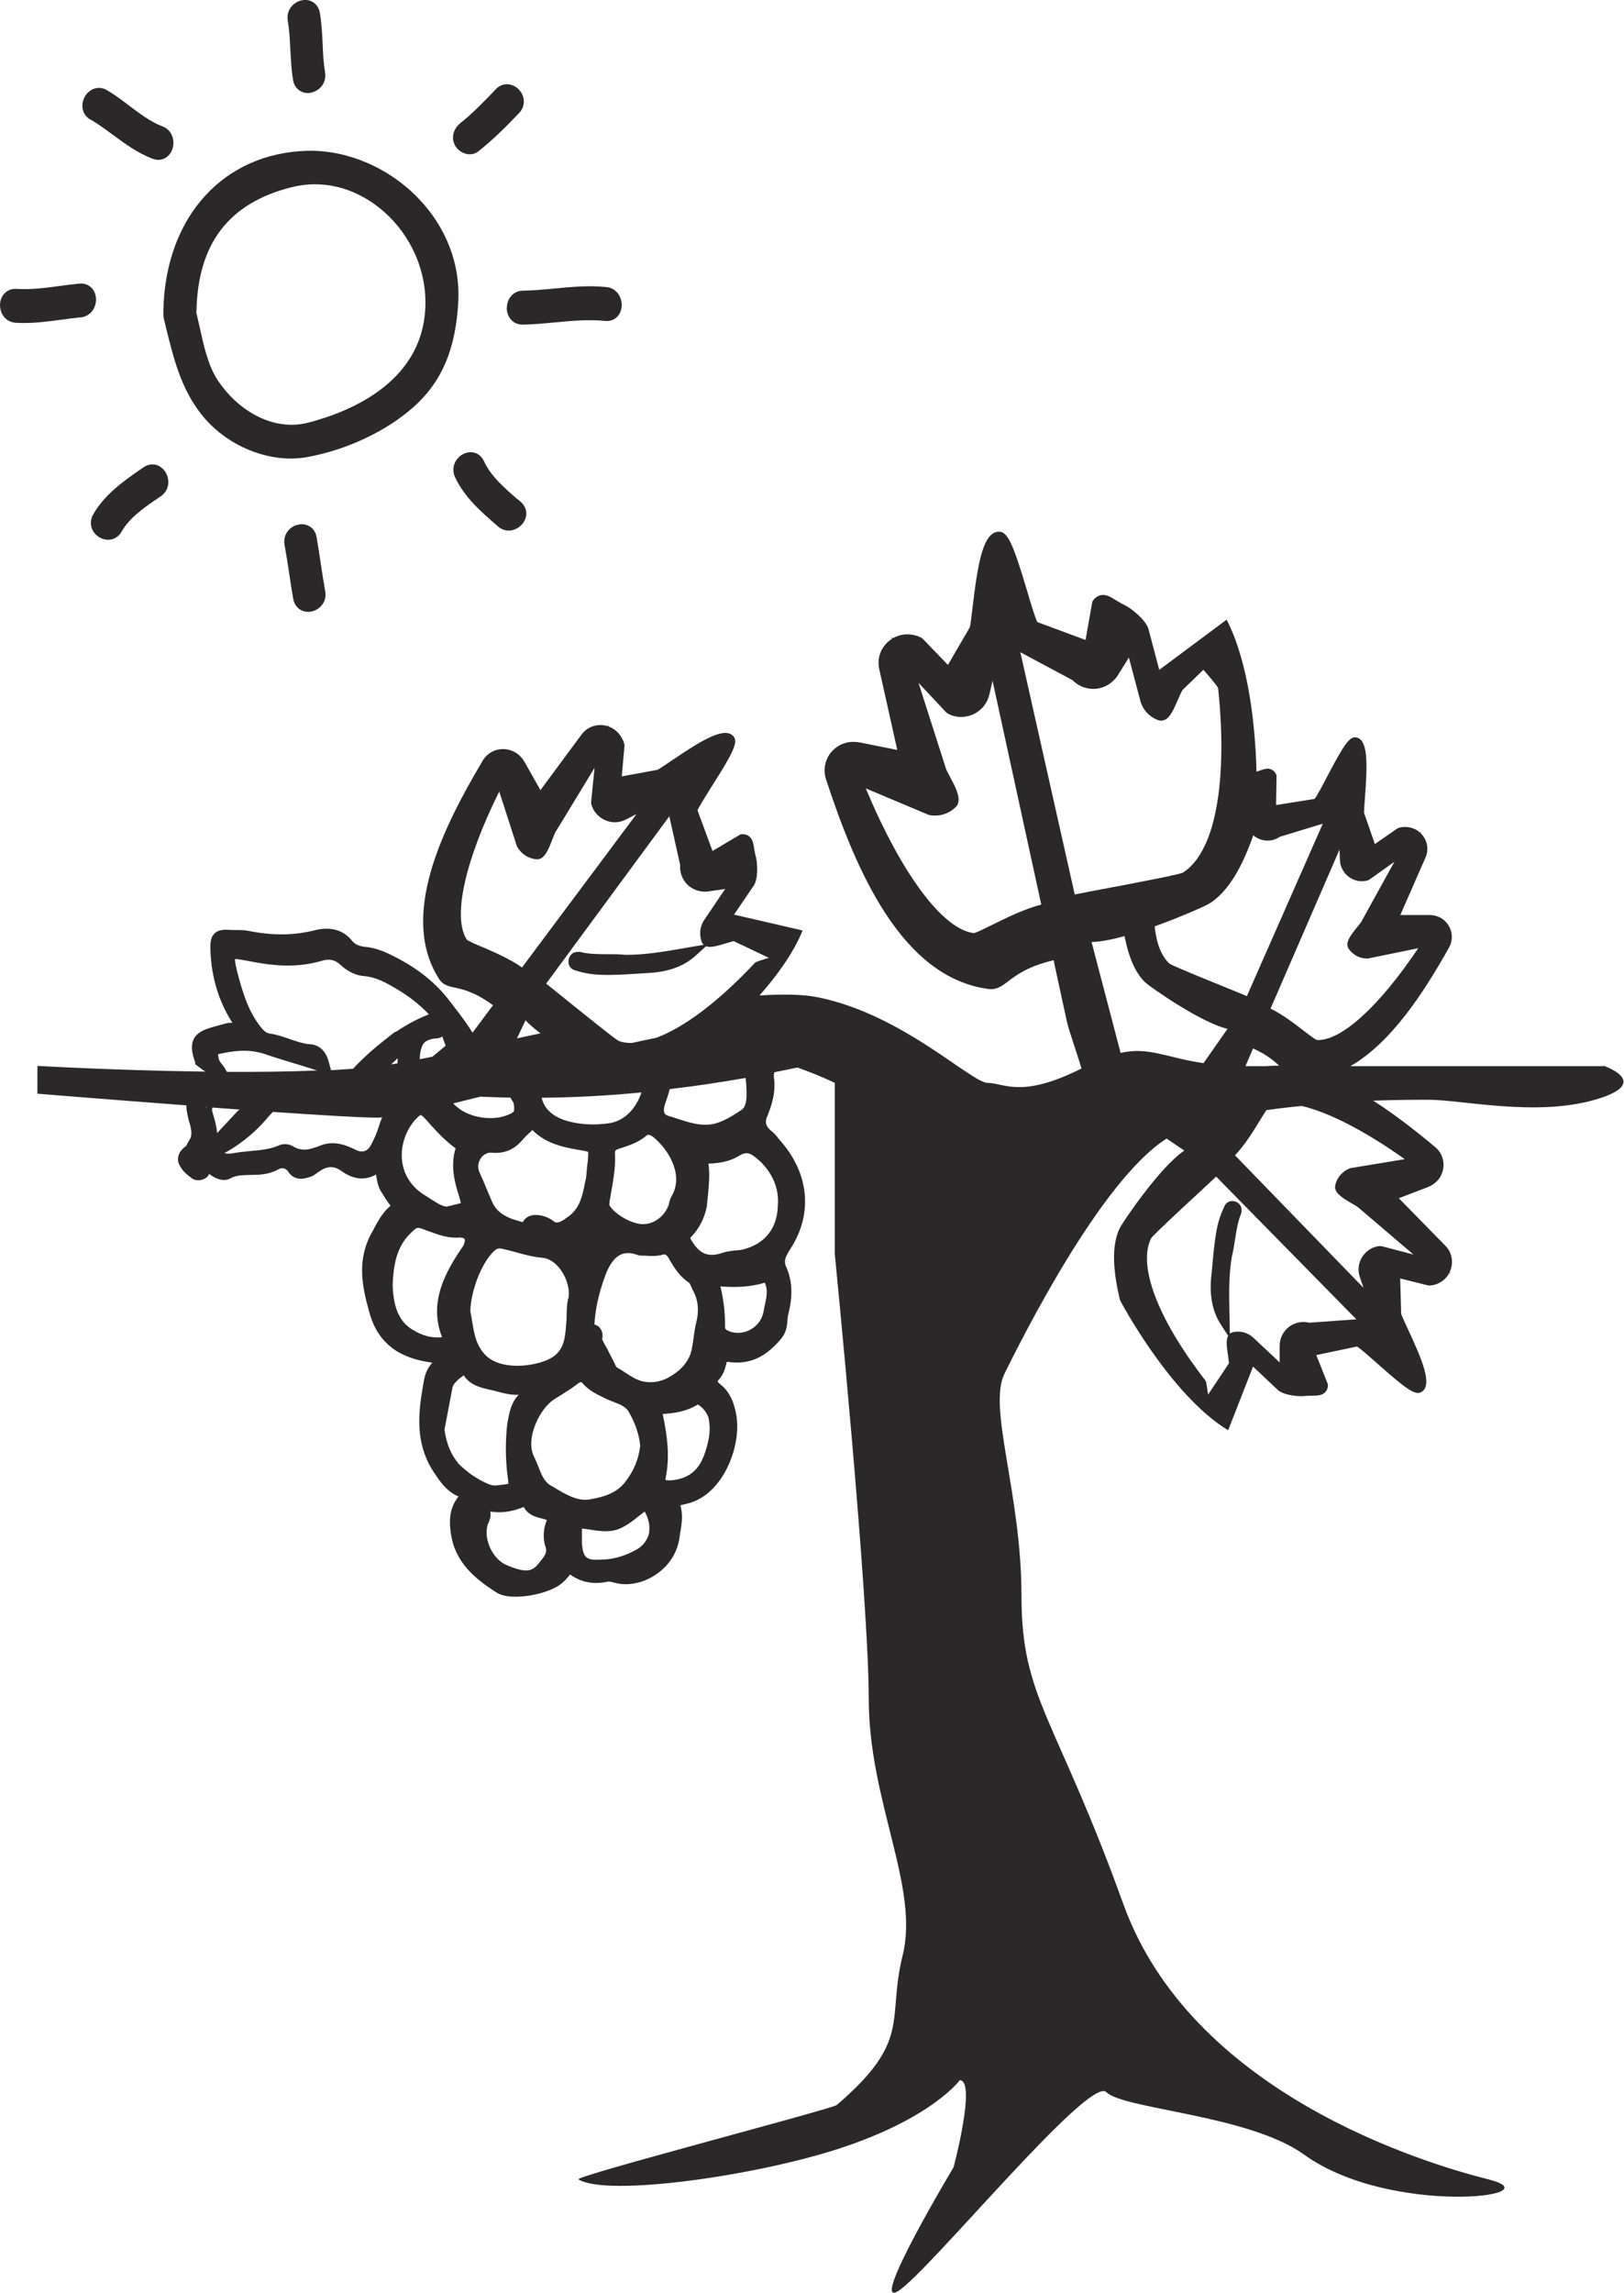 <svg width="34" height="48" viewBox="0 0 34 48" fill="none" xmlns="http://www.w3.org/2000/svg">
<g clip-path="url(#clip0_3775_9194)">
<path d="M3.422 6.553C3.417 6.595 3.422 6.639 3.433 6.681L3.479 6.873C3.639 7.516 3.788 8.126 4.213 8.669C4.664 9.245 5.397 9.598 6.088 9.598C6.201 9.598 6.312 9.588 6.42 9.569C7.251 9.421 8.091 9.027 8.665 8.513C9.255 7.984 9.541 7.306 9.595 6.31C9.636 5.521 9.34 4.755 8.758 4.15C8.14 3.509 7.277 3.14 6.446 3.156C4.674 3.198 3.456 4.545 3.42 6.509C3.42 6.522 3.42 6.538 3.42 6.551L3.422 6.553ZM4.113 6.517C4.141 5.097 4.79 4.249 6.103 3.919C6.729 3.761 7.375 3.909 7.921 4.334C8.531 4.809 8.899 5.546 8.907 6.304C8.923 7.955 7.38 8.604 6.461 8.845C5.681 9.048 4.944 8.547 4.558 7.958C4.355 7.649 4.267 7.241 4.18 6.847C4.156 6.743 4.133 6.639 4.11 6.54C4.11 6.533 4.11 6.525 4.11 6.517H4.113Z" fill="#2B2829"/>
<path d="M6.079 1.038C6.09 1.246 6.1 1.461 6.136 1.677C6.164 1.84 6.288 1.947 6.442 1.947C6.463 1.947 6.481 1.947 6.502 1.941C6.682 1.91 6.844 1.742 6.805 1.511C6.772 1.313 6.762 1.116 6.754 0.906C6.744 0.698 6.733 0.483 6.697 0.27C6.666 0.086 6.509 -0.029 6.329 0.005C6.149 0.036 5.987 0.205 6.025 0.436C6.059 0.633 6.069 0.831 6.077 1.038H6.079Z" fill="#2B2829"/>
<path d="M9.772 3.224C9.793 3.229 9.816 3.229 9.837 3.229C9.903 3.229 9.965 3.208 10.017 3.166C10.308 2.935 10.568 2.681 10.867 2.367C10.957 2.274 10.988 2.152 10.954 2.032C10.918 1.905 10.815 1.804 10.691 1.773C10.578 1.744 10.462 1.778 10.377 1.869L10.354 1.895C10.127 2.131 9.896 2.372 9.641 2.575C9.486 2.699 9.44 2.889 9.53 3.05C9.579 3.138 9.672 3.203 9.775 3.224H9.772Z" fill="#2B2829"/>
<path d="M10.609 6.452C10.612 6.624 10.728 6.795 10.941 6.795H10.949C11.176 6.79 11.402 6.769 11.621 6.748C11.982 6.714 12.319 6.683 12.667 6.717C12.85 6.738 12.994 6.613 13.014 6.424C13.032 6.237 12.919 6.029 12.693 6.008C12.322 5.97 11.954 6.006 11.598 6.04C11.384 6.06 11.163 6.081 10.947 6.084C10.725 6.089 10.607 6.276 10.612 6.45L10.609 6.452Z" fill="#2B2829"/>
<path d="M10.836 10.452C10.561 10.213 10.277 9.969 10.133 9.655C10.082 9.543 9.989 9.476 9.881 9.466C9.76 9.455 9.634 9.517 9.559 9.624C9.482 9.733 9.471 9.868 9.528 9.99C9.719 10.405 10.082 10.722 10.404 10.999L10.424 11.018C10.496 11.08 10.574 11.106 10.651 11.106C10.759 11.106 10.862 11.051 10.931 10.973C11.058 10.826 11.045 10.628 10.901 10.504L10.841 10.452H10.836Z" fill="#2B2829"/>
<path d="M6.628 11.241C6.595 11.054 6.437 10.945 6.252 10.979C6.074 11.012 5.915 11.181 5.958 11.409C5.992 11.594 6.02 11.781 6.049 11.967C6.077 12.157 6.105 12.347 6.139 12.536C6.17 12.7 6.296 12.806 6.448 12.806C6.468 12.806 6.492 12.806 6.515 12.801C6.692 12.767 6.852 12.598 6.808 12.37C6.775 12.183 6.746 11.999 6.718 11.812C6.69 11.622 6.661 11.433 6.628 11.243V11.241Z" fill="#2B2829"/>
<path d="M3.004 9.782L2.965 9.808C2.602 10.06 2.19 10.345 1.951 10.768C1.887 10.88 1.887 11.007 1.948 11.114C2.013 11.225 2.136 11.298 2.263 11.298C2.381 11.298 2.487 11.236 2.548 11.124C2.713 10.836 3.007 10.633 3.29 10.439L3.37 10.384C3.555 10.255 3.56 10.021 3.455 9.868C3.347 9.712 3.159 9.673 3.004 9.782Z" fill="#2B2829"/>
<path d="M1.686 6.644C1.815 6.631 1.92 6.556 1.974 6.437C2.031 6.312 2.021 6.164 1.946 6.06C1.882 5.97 1.776 5.925 1.66 5.936C1.524 5.949 1.39 5.967 1.256 5.985C0.944 6.027 0.646 6.066 0.347 6.047C0.223 6.04 0.123 6.091 0.059 6.185C-0.013 6.294 -0.019 6.442 0.041 6.564C0.097 6.678 0.203 6.748 0.329 6.756C0.386 6.759 0.445 6.761 0.502 6.761C0.769 6.761 1.032 6.725 1.289 6.691C1.421 6.673 1.552 6.655 1.686 6.642V6.644Z" fill="#2B2829"/>
<path d="M1.896 2.502C2.055 2.595 2.21 2.71 2.359 2.819C2.617 3.008 2.879 3.203 3.194 3.322C3.235 3.338 3.276 3.346 3.315 3.346C3.384 3.346 3.449 3.322 3.503 3.278C3.6 3.198 3.647 3.06 3.626 2.925C3.606 2.795 3.523 2.691 3.4 2.645C3.15 2.549 2.934 2.385 2.704 2.211C2.558 2.1 2.406 1.986 2.243 1.889C2.053 1.778 1.865 1.869 1.777 2.019C1.69 2.17 1.7 2.39 1.893 2.505L1.896 2.502Z" fill="#2B2829"/>
<path d="M33.575 22.316H28.271C29.121 21.828 29.803 20.787 30.336 19.834C30.444 19.642 30.401 19.409 30.236 19.263C30.153 19.191 30.043 19.152 29.922 19.152H29.317L29.844 17.95C29.924 17.771 29.878 17.569 29.739 17.436L29.752 17.41L29.729 17.426C29.71 17.41 29.692 17.397 29.674 17.384C29.564 17.312 29.419 17.288 29.283 17.327L29.255 17.34L28.784 17.667L28.557 17.011C28.557 16.953 28.565 16.842 28.575 16.717C28.629 15.998 28.647 15.484 28.395 15.435C28.256 15.406 28.13 15.596 27.779 16.266C27.687 16.442 27.573 16.66 27.522 16.722L26.716 16.85L26.726 16.229C26.703 16.167 26.664 16.125 26.615 16.105C26.533 16.068 26.445 16.105 26.363 16.133C26.345 16.138 26.327 16.144 26.306 16.151C26.281 15.209 26.149 13.891 25.683 12.972C25.683 12.972 25.663 12.985 25.65 12.993L24.27 14.021L24.046 13.172C23.991 12.972 23.672 12.72 23.523 12.653C23.464 12.627 23.41 12.591 23.361 12.562C23.26 12.5 23.157 12.432 23.041 12.458C22.974 12.474 22.915 12.518 22.869 12.591L22.727 13.395L21.718 13.021C21.669 12.925 21.576 12.614 21.502 12.362C21.216 11.407 21.102 11.129 20.917 11.129C20.577 11.129 20.471 11.796 20.358 12.741C20.338 12.905 20.322 13.05 20.307 13.125L19.846 13.917L19.32 13.372L19.29 13.348C19.122 13.263 18.934 13.255 18.772 13.32C18.744 13.333 18.715 13.346 18.69 13.361L18.664 13.335L18.674 13.372C18.46 13.507 18.35 13.758 18.409 14.01L18.785 15.697L18.005 15.541C17.848 15.51 17.696 15.534 17.57 15.604C17.317 15.749 17.204 16.04 17.294 16.315C17.925 18.233 18.88 20.465 20.701 20.701C20.866 20.722 20.981 20.636 21.11 20.538C21.277 20.41 21.522 20.224 22.058 20.099L22.333 21.368C22.382 21.586 22.526 21.973 22.642 22.365C21.373 23.001 21.025 22.666 20.68 22.666C20.335 22.666 18.903 21.233 17.127 20.875C16.81 20.81 16.388 20.805 15.901 20.836C16.267 20.421 16.609 19.951 16.802 19.479C16.802 19.479 16.784 19.471 16.771 19.468L15.368 19.144L15.78 18.537C15.878 18.394 15.86 18.051 15.821 17.919C15.806 17.867 15.798 17.812 15.79 17.766C15.775 17.667 15.762 17.563 15.682 17.504C15.636 17.467 15.574 17.454 15.502 17.465L14.917 17.812L14.603 16.961C14.637 16.878 14.783 16.65 14.899 16.463C15.347 15.759 15.458 15.536 15.358 15.414C15.172 15.196 14.693 15.492 14.037 15.936C13.923 16.014 13.823 16.081 13.766 16.113L13.017 16.25L13.074 15.617V15.583C13.032 15.43 12.937 15.303 12.806 15.235C12.783 15.225 12.759 15.212 12.736 15.204V15.173L12.723 15.199C12.523 15.137 12.301 15.201 12.175 15.375L11.315 16.538L10.985 15.954C10.918 15.837 10.823 15.752 10.707 15.71C10.478 15.627 10.231 15.713 10.107 15.92C9.242 17.371 8.356 19.201 9.198 20.499C9.275 20.616 9.391 20.644 9.525 20.673C9.698 20.709 9.948 20.766 10.321 21.041L9.893 21.615C9.721 21.334 9.471 21.031 9.438 20.984C9.121 20.556 8.704 20.231 8.124 19.956C7.978 19.889 7.844 19.845 7.697 19.824C7.543 19.814 7.44 19.775 7.38 19.702C7.187 19.455 6.907 19.383 6.549 19.481C6.129 19.58 5.704 19.583 5.21 19.486C5.119 19.466 5.034 19.466 4.952 19.466C4.921 19.466 4.893 19.466 4.862 19.466C4.705 19.455 4.584 19.45 4.491 19.538C4.398 19.629 4.401 19.762 4.406 19.92C4.432 20.457 4.571 20.927 4.834 21.358C4.844 21.373 4.854 21.394 4.865 21.41C4.823 21.407 4.78 21.407 4.733 21.42L4.486 21.488C4.272 21.545 4.126 21.61 4.056 21.75C3.986 21.89 4.02 22.051 4.089 22.243C4.089 22.248 4.089 22.251 4.092 22.253C4.041 22.253 4.19 22.352 4.298 22.43C2.454 22.406 0.783 22.31 0.783 22.31V22.892C0.783 22.892 2.272 23.014 3.901 23.136C3.901 23.229 3.922 23.323 3.943 23.413L3.948 23.434C3.997 23.598 4.043 23.753 3.963 23.865C3.945 23.894 3.93 23.922 3.917 23.948C3.909 23.961 3.901 23.974 3.899 23.984C3.829 24.036 3.744 24.109 3.729 24.226C3.726 24.257 3.719 24.337 3.77 24.407C3.829 24.522 3.927 24.594 3.989 24.641C4.069 24.721 4.187 24.714 4.265 24.68C4.332 24.651 4.365 24.607 4.38 24.571C4.396 24.584 4.414 24.594 4.429 24.607C4.481 24.641 4.659 24.75 4.813 24.67C4.934 24.597 5.076 24.597 5.243 24.592C5.421 24.592 5.624 24.587 5.822 24.478C5.858 24.457 5.951 24.418 6.026 24.514C6.175 24.745 6.397 24.667 6.507 24.628L6.543 24.615C6.572 24.599 6.6 24.581 6.631 24.555C6.641 24.548 6.652 24.537 6.682 24.522C6.837 24.405 6.994 24.4 7.138 24.503C7.393 24.69 7.64 24.716 7.872 24.584C7.872 24.597 7.877 24.613 7.88 24.628C7.893 24.714 7.911 24.818 7.97 24.927C8.032 25.028 8.096 25.132 8.176 25.238C8.006 25.378 7.906 25.57 7.808 25.755L7.795 25.778C7.465 26.364 7.573 26.902 7.738 27.488C7.96 28.282 8.591 28.459 9.046 28.521H9.051C8.964 28.617 8.9 28.747 8.876 28.892C8.771 29.482 8.642 30.211 9.129 30.883C9.234 31.044 9.384 31.236 9.6 31.322C9.391 31.581 9.407 31.877 9.438 32.085C9.525 32.721 9.971 33.058 10.38 33.323C10.475 33.39 10.617 33.421 10.797 33.421C11.145 33.421 11.575 33.297 11.753 33.146C11.827 33.089 11.884 33.022 11.935 32.954C12.162 33.12 12.422 33.17 12.729 33.105C12.757 33.1 12.808 33.113 12.862 33.126C12.888 33.131 12.911 33.139 12.94 33.144C13.205 33.196 13.524 33.113 13.779 32.923C14.029 32.739 14.188 32.474 14.227 32.176C14.232 32.132 14.24 32.087 14.248 32.041C14.271 31.898 14.297 31.74 14.258 31.561C14.25 31.537 14.248 31.519 14.245 31.509C14.261 31.503 14.289 31.493 14.341 31.483C14.649 31.423 14.922 31.221 15.126 30.899C15.383 30.496 15.494 29.956 15.404 29.559C15.352 29.297 15.242 29.097 15.079 28.975C15.036 28.936 15.025 28.916 15.025 28.916C15.025 28.911 15.036 28.892 15.051 28.872C15.134 28.789 15.18 28.664 15.216 28.503C15.672 28.573 16.014 28.425 16.352 28.023C16.467 27.885 16.478 27.743 16.488 27.621C16.491 27.582 16.493 27.545 16.503 27.509C16.604 27.122 16.588 26.793 16.454 26.505C16.411 26.403 16.431 26.32 16.552 26.133C17.031 25.391 16.936 24.532 16.308 23.844C16.259 23.772 16.189 23.699 16.128 23.655L16.104 23.631C16.03 23.554 16.014 23.468 16.061 23.372C16.153 23.143 16.248 22.871 16.202 22.541C16.197 22.51 16.202 22.482 16.212 22.443C16.372 22.412 16.532 22.378 16.694 22.344C17.165 22.51 17.477 22.666 17.477 22.666V26.248C17.477 26.248 18.188 33.408 18.188 35.557C18.188 37.706 19.253 39.497 18.898 40.927C18.561 42.287 19.104 42.7 17.518 44.06C17.42 44.143 12.002 45.553 12.111 45.617C12.718 45.986 15.824 45.542 17.57 44.971C19.519 44.335 20.093 43.541 20.093 43.541C20.448 43.541 19.964 45.363 19.964 45.363C19.964 45.363 18.175 48.345 18.805 47.953C19.436 47.561 22.807 43.432 23.162 43.79C23.518 44.148 26.147 44.265 27.303 45.098C29.105 46.396 32.587 45.976 31.165 45.617C29.744 45.259 24.939 43.79 23.518 39.853C22.096 35.913 21.386 35.555 21.386 33.408C21.386 31.262 20.675 29.469 21.03 28.752C21.373 28.062 23.034 24.714 24.424 23.831L24.795 24.083C24.29 24.418 23.507 25.578 23.446 25.7C23.253 26.089 23.314 26.652 23.448 27.213C23.448 27.213 24.488 29.194 25.712 29.936C25.712 29.936 25.722 29.918 25.724 29.907L26.234 28.604L26.749 29.09C26.87 29.204 27.197 29.238 27.329 29.219C27.38 29.212 27.432 29.214 27.478 29.212C27.573 29.212 27.674 29.212 27.741 29.144C27.782 29.105 27.802 29.048 27.802 28.978L27.558 28.363L28.41 28.184C28.485 28.228 28.68 28.402 28.838 28.542C29.438 29.074 29.633 29.217 29.762 29.134C29.996 28.988 29.785 28.482 29.461 27.787C29.404 27.665 29.355 27.558 29.335 27.501L29.314 26.759L29.906 26.907H29.937C30.089 26.896 30.22 26.821 30.305 26.704C30.318 26.684 30.334 26.663 30.344 26.642L30.372 26.65L30.349 26.629C30.437 26.445 30.408 26.224 30.262 26.076L29.286 25.08L29.888 24.849C30.009 24.802 30.105 24.721 30.161 24.618C30.272 24.41 30.228 24.161 30.048 24.01C29.646 23.673 29.206 23.33 28.75 23.037C29.275 23.019 29.695 23.019 29.904 23.019C30.614 23.019 32.152 23.377 33.39 23.019C34.629 22.661 33.563 22.303 33.563 22.303L33.575 22.316ZM8.325 22.149C8.325 22.186 8.323 22.22 8.323 22.256C8.3 22.259 8.274 22.264 8.253 22.269C8.233 22.271 8.209 22.274 8.189 22.279C8.235 22.238 8.282 22.194 8.325 22.149ZM10.823 21.734L11.003 21.355C11.081 21.441 11.189 21.534 11.315 21.628C11.15 21.664 10.985 21.7 10.823 21.734ZM4.545 23.715C4.532 23.559 4.489 23.411 4.447 23.276C4.437 23.242 4.437 23.214 4.447 23.182C4.638 23.195 4.828 23.211 5.016 23.224C4.993 23.242 4.97 23.258 4.95 23.281C4.821 23.419 4.695 23.559 4.566 23.694L4.545 23.715ZM8.712 23.419C8.776 23.346 8.807 23.338 8.807 23.338C8.807 23.338 8.838 23.343 8.905 23.419C9.093 23.631 9.288 23.852 9.538 24.036C9.43 24.389 9.51 24.732 9.613 25.043C9.633 25.111 9.644 25.155 9.649 25.181C9.6 25.197 9.52 25.215 9.487 25.222L9.469 25.228C9.453 25.233 9.44 25.235 9.422 25.238C9.402 25.241 9.378 25.246 9.358 25.256C9.255 25.248 9.183 25.204 8.943 25.049L8.843 24.984C8.603 24.823 8.451 24.579 8.418 24.299C8.382 23.987 8.49 23.66 8.709 23.419H8.712ZM9.494 23.094C9.675 23.05 9.863 23.003 10.056 22.954C10.267 22.964 10.478 22.97 10.687 22.975C10.707 23.014 10.728 23.047 10.746 23.073C10.764 23.11 10.764 23.162 10.764 23.237C10.764 23.258 10.746 23.279 10.712 23.299C10.45 23.442 10.063 23.437 9.752 23.289C9.646 23.237 9.561 23.172 9.492 23.099L9.494 23.094ZM11.838 25.511L11.786 25.542C11.698 25.594 11.637 25.601 11.598 25.568C11.5 25.485 11.351 25.43 11.222 25.43C11.186 25.43 11.153 25.433 11.124 25.441C11.042 25.461 10.977 25.513 10.944 25.583C10.926 25.575 10.908 25.57 10.89 25.565C10.571 25.485 10.39 25.357 10.303 25.155C10.267 25.072 10.233 24.989 10.195 24.901C10.143 24.773 10.094 24.657 10.04 24.542C9.996 24.449 10.004 24.337 10.063 24.249C10.117 24.166 10.205 24.119 10.285 24.127C10.553 24.151 10.756 24.07 10.934 23.865C10.975 23.813 11.029 23.764 11.081 23.715C11.104 23.691 11.124 23.673 11.145 23.652C11.426 23.933 11.773 24.01 12.108 24.067C12.203 24.083 12.301 24.099 12.314 24.112H12.311C12.322 24.135 12.311 24.234 12.304 24.324C12.293 24.387 12.288 24.449 12.283 24.517C12.28 24.568 12.275 24.618 12.268 24.662L12.257 24.709C12.188 25.056 12.136 25.331 11.832 25.508L11.838 25.511ZM11.894 27.182C11.868 27.301 11.866 27.41 11.863 27.517C11.863 27.576 11.863 27.634 11.853 27.706C11.835 28.012 11.804 28.241 11.58 28.399C11.299 28.589 10.535 28.711 10.182 28.381C9.968 28.174 9.93 27.927 9.886 27.667C9.875 27.592 9.863 27.519 9.847 27.449C9.855 27.029 10.069 26.466 10.318 26.211C10.396 26.131 10.439 26.113 10.56 26.149C10.648 26.167 10.733 26.193 10.82 26.216C10.99 26.263 11.165 26.31 11.354 26.326C11.49 26.336 11.632 26.429 11.74 26.58C11.874 26.764 11.935 26.998 11.899 27.185L11.894 27.182ZM11.796 23.437C11.552 23.354 11.382 23.182 11.341 22.977C12.023 22.972 12.726 22.933 13.429 22.866C13.313 23.214 13.076 23.45 12.777 23.507C12.417 23.561 12.098 23.538 11.796 23.439V23.437ZM12.759 25.158L12.788 24.997C12.837 24.719 12.891 24.436 12.875 24.148C12.875 24.083 12.878 24.073 12.95 24.047C13.151 23.984 13.362 23.919 13.54 23.764C13.57 23.738 13.625 23.759 13.681 23.803C13.975 24.041 14.317 24.563 14.073 25.017C14.029 25.085 14.016 25.147 14.003 25.202C14.003 25.212 14.001 25.225 13.995 25.23C13.905 25.472 13.674 25.635 13.434 25.622C13.207 25.607 12.886 25.422 12.767 25.241C12.757 25.228 12.752 25.217 12.765 25.16L12.759 25.158ZM13.988 23.354C13.939 23.341 13.918 23.315 13.913 23.299C13.89 23.253 13.898 23.175 13.931 23.086C13.967 22.985 13.998 22.892 14.021 22.796C14.536 22.736 15.072 22.656 15.61 22.562C15.623 22.671 15.63 22.783 15.63 22.905C15.63 23.084 15.595 23.195 15.509 23.242C15.26 23.406 15.015 23.554 14.75 23.541C14.567 23.541 14.377 23.478 14.183 23.416C14.122 23.395 14.057 23.375 13.99 23.356L13.988 23.354ZM14.013 17.086L14.24 18.106C14.227 18.256 14.284 18.409 14.392 18.516C14.505 18.627 14.665 18.679 14.822 18.659L15.182 18.607L14.745 19.253C14.652 19.388 14.634 19.559 14.691 19.712C14.701 19.741 14.716 19.759 14.734 19.775L14.299 19.85C13.905 19.917 13.496 19.99 13.094 19.985C12.965 19.972 12.839 19.972 12.716 19.972C12.52 19.972 12.332 19.972 12.147 19.925H12.131C12.018 19.912 11.93 19.972 11.907 20.076C11.881 20.195 11.941 20.291 12.054 20.314C12.219 20.366 12.381 20.395 12.566 20.403C12.816 20.413 13.063 20.398 13.308 20.382C13.395 20.377 13.483 20.372 13.57 20.366C13.993 20.343 14.32 20.226 14.567 20L14.781 19.806C14.873 19.842 15.018 19.798 15.159 19.756C15.229 19.736 15.347 19.699 15.363 19.699L16.099 20.05C16.099 20.05 16.094 20.05 16.091 20.05C15.829 20.13 15.824 20.135 15.8 20.159C15.043 20.966 14.325 21.503 13.743 21.721L13.226 21.83C13.13 21.83 13.04 21.82 12.96 21.791C12.875 21.75 12.286 21.272 11.894 20.958C11.717 20.815 11.554 20.683 11.436 20.59H11.433L14.011 17.088L14.013 17.086ZM10.094 19.821C9.966 19.767 9.806 19.699 9.772 19.666C9.471 19.196 9.731 18.02 10.452 16.567L10.82 17.706L10.828 17.724C10.913 17.875 11.065 17.973 11.235 17.986C11.397 17.997 11.482 17.784 11.562 17.574C11.59 17.501 11.621 17.421 11.647 17.387L12.448 16.071L12.376 16.782V16.818C12.412 16.972 12.517 17.096 12.662 17.164C12.806 17.231 12.965 17.226 13.104 17.153L13.326 17.039L10.929 20.25C10.666 20.065 10.341 19.928 10.1 19.821H10.094ZM9.098 21.737C9.142 21.737 9.203 21.734 9.26 21.695L9.293 21.789C9.306 21.82 9.317 21.854 9.33 21.887C9.242 21.963 9.149 22.04 9.051 22.118C8.959 22.137 8.876 22.155 8.789 22.17C8.789 22.105 8.794 22.038 8.812 21.973C8.853 21.82 8.897 21.786 9.059 21.742C9.067 21.742 9.082 21.739 9.1 21.737H9.098ZM5.166 20.107C5.655 20.208 6.188 20.278 6.76 20.104C6.896 20.068 7.007 20.091 7.107 20.177C7.272 20.333 7.452 20.421 7.63 20.431C7.81 20.449 7.983 20.514 8.194 20.636C8.508 20.81 8.76 21 8.979 21.231C8.714 21.334 8.482 21.467 8.279 21.604C8.279 21.602 8.279 21.597 8.279 21.591L8.081 21.747C7.962 21.838 7.854 21.929 7.759 22.012C7.635 22.123 7.512 22.24 7.391 22.37C7.244 22.38 7.089 22.391 6.93 22.401L6.881 22.22C6.819 21.988 6.672 21.861 6.476 21.856C6.343 21.843 6.211 21.799 6.072 21.75C5.938 21.703 5.802 21.656 5.647 21.633C5.604 21.628 5.542 21.604 5.454 21.49C5.184 21.148 5.073 20.743 4.96 20.317C4.926 20.177 4.921 20.107 4.919 20.073C4.952 20.073 5.022 20.081 5.163 20.109L5.166 20.107ZM4.653 22.287C4.617 22.24 4.589 22.199 4.581 22.17C4.571 22.116 4.566 22.085 4.566 22.066C4.579 22.064 4.599 22.056 4.633 22.051C5.006 21.968 5.295 21.973 5.573 22.072C5.763 22.137 5.956 22.196 6.157 22.256C6.312 22.303 6.474 22.352 6.639 22.406C6.044 22.432 5.392 22.438 4.749 22.435C4.72 22.378 4.689 22.328 4.656 22.282L4.653 22.287ZM4.321 23.172C4.321 23.172 4.316 23.195 4.321 23.208C4.321 23.201 4.316 23.188 4.311 23.169C4.314 23.169 4.319 23.169 4.321 23.169V23.172ZM7.967 23.465C7.918 23.631 7.867 23.777 7.774 23.951C7.705 24.091 7.602 24.135 7.463 24.075C7.249 23.966 6.994 23.868 6.716 23.974C6.487 24.065 6.319 24.114 6.116 23.982C6.028 23.938 5.91 23.938 5.833 23.977C5.645 24.057 5.441 24.075 5.228 24.093C5.114 24.104 4.998 24.117 4.875 24.138C4.813 24.151 4.756 24.148 4.697 24.138L4.854 24.044C5.109 23.886 5.351 23.681 5.549 23.455C5.601 23.395 5.655 23.333 5.712 23.273C6.706 23.341 7.55 23.393 7.89 23.393C7.924 23.393 7.96 23.393 8.001 23.387C7.991 23.413 7.978 23.439 7.97 23.468L7.967 23.465ZM8.655 27.841H8.65C8.3 27.636 8.238 27.265 8.22 26.904C8.235 26.518 8.289 26.12 8.578 25.83C8.681 25.726 8.712 25.7 8.75 25.7C8.779 25.7 8.82 25.71 8.894 25.741C8.93 25.755 8.966 25.765 9.003 25.78C9.196 25.851 9.396 25.923 9.623 25.902C9.685 25.902 9.718 25.921 9.726 25.934C9.739 25.957 9.731 26.019 9.693 26.084L9.579 26.255C9.27 26.738 8.992 27.32 9.255 27.989C9.041 28.01 8.848 27.961 8.652 27.839L8.655 27.841ZM9.592 30.626C9.438 30.437 9.345 30.213 9.306 29.923C9.358 29.653 9.412 29.367 9.466 29.079L9.469 29.056C9.489 28.955 9.59 28.874 9.708 28.786C9.842 28.996 10.074 29.048 10.262 29.09C10.308 29.1 10.354 29.11 10.409 29.126C10.553 29.165 10.702 29.201 10.859 29.194C10.705 29.352 10.668 29.546 10.635 29.723L10.62 29.803C10.581 30.143 10.581 30.502 10.62 30.844C10.627 30.896 10.643 31.003 10.643 31.057C10.594 31.07 10.488 31.08 10.419 31.088C10.352 31.099 10.295 31.091 10.223 31.062C9.981 30.956 9.78 30.818 9.595 30.631L9.592 30.626ZM11.418 32.368C11.449 32.448 11.446 32.521 11.33 32.658C11.163 32.884 11.065 32.947 10.625 32.767C10.321 32.651 10.112 32.22 10.213 31.903C10.213 31.903 10.22 31.885 10.228 31.872C10.251 31.82 10.287 31.734 10.264 31.638C10.491 31.675 10.715 31.644 10.965 31.542C11.055 31.714 11.235 31.758 11.346 31.784C11.371 31.789 11.397 31.794 11.42 31.805C11.431 31.807 11.438 31.812 11.449 31.815C11.374 31.997 11.364 32.183 11.415 32.365L11.418 32.368ZM11.575 31.119L11.544 31.101C11.4 31.023 11.343 30.883 11.274 30.707C11.245 30.631 11.212 30.551 11.176 30.481C10.996 30.099 11.305 29.482 11.593 29.295C11.634 29.269 11.675 29.243 11.717 29.217C11.835 29.144 11.956 29.069 12.082 28.973C12.121 28.939 12.152 28.929 12.167 28.929C12.167 28.929 12.183 28.931 12.224 28.983C12.353 29.116 12.497 29.186 12.623 29.245L12.708 29.287C12.757 29.31 12.806 29.328 12.855 29.347C13.009 29.406 13.12 29.45 13.184 29.588C13.308 29.809 13.383 30.042 13.403 30.263C13.37 30.541 13.274 30.774 13.104 31C12.927 31.241 12.672 31.329 12.342 31.384C12.082 31.428 11.825 31.27 11.575 31.117V31.119ZM13.594 32.059C13.57 32.207 13.486 32.334 13.347 32.422C13.097 32.568 12.829 32.645 12.569 32.645C12.275 32.661 12.211 32.604 12.183 32.313V32.199C12.183 32.121 12.18 32.056 12.185 31.994C12.242 31.999 12.301 32.01 12.36 32.017C12.528 32.043 12.718 32.077 12.919 32.017C13.099 31.952 13.238 31.841 13.375 31.732C13.419 31.701 13.457 31.667 13.496 31.638C13.578 31.781 13.609 31.927 13.591 32.056L13.594 32.059ZM13.483 28.918C13.349 28.898 13.226 28.817 13.094 28.732C13.032 28.692 12.971 28.651 12.909 28.617C12.896 28.604 12.87 28.545 12.86 28.521C12.85 28.506 12.844 28.488 12.829 28.459C12.806 28.417 12.785 28.376 12.759 28.327C12.734 28.275 12.71 28.223 12.685 28.184C12.677 28.168 12.669 28.15 12.656 28.132C12.62 28.064 12.61 28.038 12.607 28.038C12.628 27.937 12.61 27.857 12.559 27.794C12.53 27.758 12.492 27.735 12.445 27.722C12.461 27.418 12.53 27.091 12.656 26.743C12.713 26.57 12.819 26.344 12.994 26.261C13.094 26.214 13.215 26.216 13.367 26.274L13.416 26.281C13.473 26.281 13.524 26.281 13.573 26.287C13.661 26.289 13.746 26.294 13.854 26.268C13.91 26.248 13.952 26.232 14.026 26.383C14.124 26.544 14.235 26.725 14.423 26.845C14.438 26.855 14.456 26.896 14.472 26.933C14.487 26.972 14.508 27.011 14.523 27.039C14.616 27.213 14.637 27.442 14.58 27.665C14.552 27.774 14.536 27.888 14.523 27.989C14.505 28.119 14.487 28.244 14.454 28.347C14.371 28.555 14.227 28.706 13.982 28.84C13.823 28.921 13.653 28.95 13.478 28.918H13.483ZM14.727 30.491C14.608 30.795 14.395 30.951 14.062 30.984C13.98 30.989 13.939 30.979 13.934 30.979C13.934 30.977 13.931 30.956 13.941 30.907C14.029 30.457 13.964 30.029 13.874 29.596C14.116 29.58 14.364 29.549 14.611 29.396C14.619 29.401 14.629 29.406 14.644 29.419C14.734 29.487 14.794 29.565 14.832 29.671C14.899 29.962 14.822 30.237 14.729 30.494L14.727 30.491ZM16.014 27.301C16.004 27.348 15.996 27.392 15.988 27.439C15.963 27.597 15.873 27.732 15.736 27.815C15.595 27.904 15.422 27.922 15.273 27.867C15.18 27.826 15.18 27.82 15.18 27.756C15.18 27.465 15.149 27.198 15.082 26.925C15.358 26.948 15.69 26.948 16.012 26.847C16.014 26.86 16.019 26.87 16.022 26.876C16.076 27.006 16.05 27.138 16.017 27.301H16.014ZM16.285 25.202C16.285 25.708 16.012 26.05 15.527 26.159C15.489 26.165 15.448 26.17 15.409 26.172C15.314 26.183 15.216 26.191 15.121 26.224C14.83 26.323 14.649 26.25 14.479 25.967C14.456 25.928 14.451 25.913 14.451 25.91C14.454 25.908 14.461 25.9 14.469 25.89C14.642 25.713 14.755 25.487 14.801 25.235V25.212C14.809 25.137 14.817 25.061 14.825 24.981C14.843 24.781 14.863 24.579 14.832 24.356C15.043 24.348 15.26 24.319 15.466 24.197C15.636 24.088 15.718 24.127 15.932 24.324C16.184 24.581 16.303 24.875 16.287 25.202H16.285ZM22.853 19.718C23.041 19.712 23.283 19.666 23.543 19.593C23.621 19.993 23.752 20.353 23.984 20.569C24.076 20.654 25.148 21.41 25.699 21.534L25.197 22.253C24.411 22.137 24.053 21.905 23.461 22.038L22.853 19.718ZM26.075 22.316L26.234 21.944C26.515 22.072 26.672 22.201 26.78 22.308C26.682 22.303 26.584 22.308 26.487 22.316H26.075ZM28.044 17.771L28.052 17.999C28.057 18.14 28.124 18.269 28.24 18.355C28.356 18.441 28.5 18.466 28.637 18.428L28.668 18.412L29.193 18.038L28.518 19.261C28.503 19.297 28.454 19.357 28.41 19.411C28.281 19.57 28.153 19.73 28.233 19.855C28.32 19.985 28.464 20.063 28.619 20.063H28.637L29.692 19.847C28.874 21.067 28.07 21.799 27.568 21.768C27.529 21.755 27.406 21.659 27.303 21.581C27.112 21.433 26.86 21.238 26.6 21.111L28.047 17.776L28.044 17.771ZM26.407 17.576C26.541 17.615 26.685 17.592 26.796 17.514L27.694 17.241L26.105 20.849H26.103C25.977 20.795 25.802 20.725 25.611 20.647C25.189 20.475 24.553 20.218 24.483 20.169C24.313 20.011 24.21 19.741 24.174 19.39C24.736 19.188 25.24 18.96 25.318 18.913C25.737 18.653 26.023 18.098 26.239 17.483C26.288 17.524 26.345 17.558 26.407 17.576ZM20.773 19.357C20.623 19.432 20.438 19.526 20.384 19.531C19.727 19.442 18.875 18.29 18.126 16.502L19.434 17.052L19.457 17.06C19.658 17.099 19.864 17.036 20.011 16.891C20.147 16.751 20.021 16.507 19.895 16.271C19.851 16.19 19.802 16.099 19.792 16.048L19.23 14.293L19.812 14.913L19.848 14.939C20.016 15.028 20.209 15.028 20.379 14.95C20.551 14.869 20.67 14.721 20.713 14.54L20.78 14.249L21.8 18.934C21.429 19.03 21.056 19.219 20.77 19.359L20.773 19.357ZM22.501 18.724L21.362 13.652L22.454 14.236C22.578 14.366 22.761 14.431 22.941 14.418C23.129 14.399 23.301 14.296 23.402 14.135L23.634 13.764L23.873 14.664C23.922 14.854 24.061 15.004 24.244 15.072C24.277 15.082 24.306 15.085 24.334 15.082L24.396 15.064C24.501 15.007 24.576 14.841 24.645 14.68C24.682 14.599 24.741 14.464 24.751 14.449L25.194 14.018C25.194 14.018 25.5 14.366 25.503 14.407C25.614 15.471 25.585 16.375 25.436 17.052C25.372 17.34 25.287 17.589 25.178 17.789C25.063 18.005 24.924 18.166 24.761 18.267C24.712 18.287 24.491 18.337 24.205 18.394C24.02 18.43 23.811 18.472 23.605 18.511C23.459 18.539 23.312 18.568 23.183 18.591C22.918 18.64 22.673 18.687 22.495 18.724H22.49H22.501ZM27.401 27.683C27.262 27.649 27.107 27.683 26.989 27.769C26.868 27.862 26.793 28.007 26.791 28.16V28.516L26.242 28.002C26.129 27.893 25.969 27.849 25.815 27.883C25.786 27.891 25.768 27.901 25.748 27.914L25.74 27.486C25.732 27.096 25.724 26.692 25.789 26.307C25.82 26.185 25.838 26.063 25.856 25.947C25.887 25.757 25.912 25.578 25.982 25.407L25.987 25.394C26.013 25.285 25.969 25.191 25.876 25.155C25.768 25.113 25.668 25.155 25.629 25.261C25.557 25.412 25.506 25.562 25.472 25.741C25.428 25.98 25.405 26.222 25.384 26.458C25.377 26.544 25.369 26.627 25.359 26.712C25.318 27.122 25.384 27.452 25.56 27.724L25.712 27.958C25.665 28.044 25.683 28.189 25.704 28.329C25.714 28.399 25.73 28.519 25.73 28.534L25.292 29.191C25.292 29.191 25.292 29.186 25.292 29.183C25.253 28.921 25.251 28.913 25.23 28.887C24.236 27.602 23.816 26.492 24.1 25.918C24.151 25.843 24.689 25.344 25.045 25.015C25.207 24.864 25.354 24.729 25.459 24.628H25.462L28.397 27.615L27.398 27.686L27.401 27.683ZM29.412 24.262L28.279 24.449L28.261 24.454C28.106 24.514 27.99 24.646 27.954 24.81C27.921 24.965 28.111 25.077 28.297 25.186C28.361 25.222 28.433 25.264 28.462 25.295L29.592 26.258L28.928 26.084H28.892V26.079C28.74 26.092 28.608 26.175 28.523 26.302C28.439 26.432 28.42 26.585 28.469 26.728L28.547 26.956L25.856 24.182C26.07 23.956 26.247 23.665 26.381 23.445C26.425 23.375 26.471 23.297 26.512 23.237C26.76 23.201 27.007 23.172 27.254 23.149C27.81 23.279 28.567 23.663 29.409 24.262H29.412Z" fill="#2B2829"/>
</g>
<defs>
<clipPath id="clip0_3775_9194">
<rect width="34" height="48" fill="white"/>
</clipPath>
</defs>
</svg>
